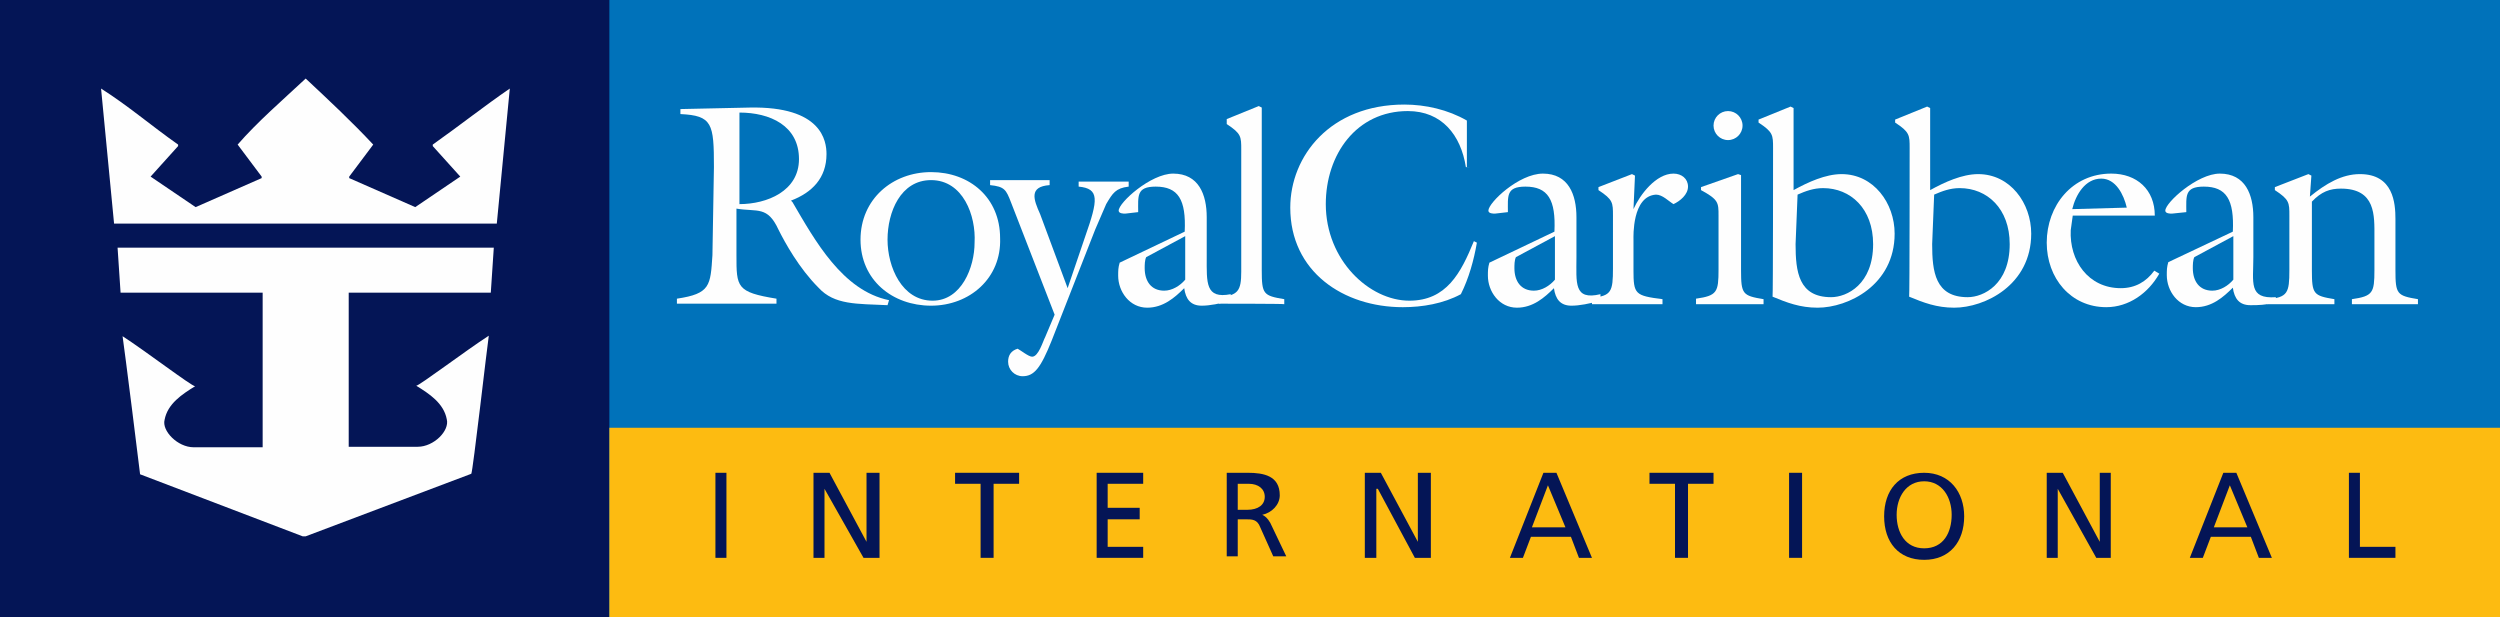 <?xml version="1.0" encoding="UTF-8"?> <svg xmlns="http://www.w3.org/2000/svg" xmlns:xlink="http://www.w3.org/1999/xlink" version="1.1" id="rccl-logo" x="0px" y="0px" viewBox="0 0 499.7 123.4" style="enable-background:new 0 0 499.7 123.4;" xml:space="preserve"> <style type="text/css"> .st0{fill:#0072BA;} .st1{fill:#041556;} .st2{fill:#FDBB11;} .st3{fill:#FEFEFE;} </style> <g id="logo-no-border"> <polygon id="Fill-1_1_" class="st0" points="0,123.4 499.7,123.4 499.7,0 0,0 "></polygon> <polygon id="Fill-2_1_" class="st1" points="0,123.4 121.8,123.4 121.8,0 0,0 "></polygon> <polygon id="Fill-3_1_" class="st2" points="121.8,123.4 499.7,123.4 499.7,85.5 121.8,85.5 "></polygon> <path id="Fill-8_1_" class="st1" d="M247.4,101.9h1.9c2.2,0,3.5-1,3.5-2.6c0-1.6-1.3-2.6-3.2-2.6h-2.2V101.9L247.4,101.9z M245.2,94.5h4.2c3.2,0,6.4,0.6,6.4,4.5c0,1.9-1.6,3.5-3.5,3.9l0,0c0.6,0.3,1,0.6,1.6,1.6l3.2,6.7h-2.6l-2.6-5.8 c-0.6-1.6-1.6-1.6-2.9-1.6h-1.6v7.4h-2.2V94.5L245.2,94.5z"></path> <polygon id="Fill-10_1_" class="st1" points="272.8,94.5 276,94.5 283.4,108.3 283.4,108.3 283.4,94.5 286,94.5 286,111.5 282.8,111.5 275.4,97.7 275.1,97.7 275.1,111.5 272.8,111.5 "></polygon> <path id="Fill-12_1_" class="st1" d="M309.4,97l-3.2,8.4h6.7L309.4,97z M308.5,94.5h2.6l7.1,17h-2.6l-1.6-4.2h-8l-1.6,4.2h-2.6 L308.5,94.5z"></path> <polygon id="Fill-14_1_" class="st1" points="334.8,96.7 329.7,96.7 329.7,94.5 342.5,94.5 342.5,96.7 337.4,96.7 337.4,111.5 334.8,111.5 "></polygon> <polygon id="Fill-16_1_" class="st1" points="357.6,111.5 360.2,111.5 360.2,94.5 357.6,94.5 "></polygon> <path id="Fill-18_1_" class="st1" d="M384.6,109.6c3.9,0,5.5-3.2,5.5-6.7c0-3.5-1.9-6.7-5.5-6.7s-5.5,3.2-5.5,6.7 S380.8,109.6,384.6,109.6 M384.6,94.5c5.1,0,8,3.9,8,8.7c0,5.1-2.9,8.7-8,8.7s-8-3.5-8-8.7C376.6,98,379.5,94.5,384.6,94.5"></path> <polygon id="Fill-19_1_" class="st1" points="409.1,94.5 412.3,94.5 419.7,108.3 419.7,108.3 419.7,94.5 421.9,94.5 421.9,111.5 419,111.5 411.3,97.7 411.3,97.7 411.3,111.5 409.1,111.5 "></polygon> <path id="Fill-20_1_" class="st1" d="M445.7,97l-3.2,8.4h6.7L445.7,97z M444.4,94.5h2.6l7.1,17h-2.6l-1.6-4.2h-8l-1.6,4.2h-2.6 L444.4,94.5z"></path> <polygon id="Fill-21_1_" class="st1" points="469.5,94.5 471.7,94.5 471.7,109.3 478.8,109.3 478.8,111.5 469.5,111.5 "></polygon> <path id="Fill-22_1_" class="st3" d="M61.1,15.7c4.5,4.2,9.3,8.7,13.5,13.2l-4.8,6.4v0.3l13.2,5.8l9-6.1l-5.5-6.1v-0.3 c5.5-3.9,10.3-7.7,15.4-11.2l-2.6,27H22.8l-2.6-27c5.5,3.5,10,7.4,15.4,11.2v0.3l-5.5,6.1l9,6.1l13.2-5.8v-0.3l-4.8-6.4 C51.4,24.4,56.6,19.9,61.1,15.7L61.1,15.7z"></path> <path id="Fill-23_1_" class="st3" d="M98.7,49.5l-0.6,9H69.7v30.8h13.8c3.2,0,6.4-3.2,5.8-5.5c-0.6-3.2-3.5-5.1-6.1-6.7 c0.6,0,10-7.1,14.5-10c-0.3,1.9-3.2,27.3-3.5,27.6l-33.1,12.5h-0.6L28,94.8c0-0.3-3.2-25.7-3.5-27.6c4.5,2.9,13.8,10,14.5,10 c-2.6,1.6-5.5,3.5-6.1,6.7c-0.6,2.2,2.6,5.5,5.8,5.5h13.8V58.5H24.1l-0.6-9H98.7z"></path> <path id="Fill-24_1_" class="st3" d="M147.8,40.8c5.5,0,11.9-2.6,11.9-9c0-6.7-5.8-9.3-11.9-9.3V40.8z M142.7,33.4 c0-8.7-0.3-10.3-6.7-10.6v-1l13.8-0.3c14.5-0.3,15.4,6.7,15.4,9.3c0,4.8-2.9,7.7-7.1,9.3l0.3,0.3c4.5,7.7,10,17.7,19.3,19.6l-0.3,1 c-6.1-0.3-10.6,0-13.8-3.5c-3.9-3.9-6.7-9-8-11.6c-2.2-4.8-4.2-3.5-8.4-4.2v9.3c0,6.4,0,7.4,8,8.7v1h-19.9v-1 c6.7-1,6.7-2.6,7.1-8.7L142.7,33.4L142.7,33.4z"></path> <path id="Fill-25_1_" class="st3" d="M186.1,36c-6.1,0-8.7,6.4-8.7,11.9s2.9,12.2,9,12.2c5.8,0,8.4-6.7,8.4-11.6 C195.1,43.1,192.5,36,186.1,36 M186.1,61.1c-7.7,0-14.1-5.1-14.1-13.2s6.4-13.5,14.1-13.5c7.7,0,13.8,5.1,13.8,13.2 C200.2,55.6,193.8,61.1,186.1,61.1"></path> <path id="Fill-26_1_" class="st3" d="M202.1,40.5c-1-2.6-1.3-3.2-4.2-3.5v-1h11.9v1c-4.2,0.3-3.2,2.9-1.9,5.8l5.5,14.8l3.5-10.3 c2.6-7.4,2.9-9.6-1.3-10v-1h10v1c-2.6,0.3-3.2,1.3-4.5,3.5l-2.2,5.1l-8.7,22.2c-2.2,5.5-3.5,7.1-5.8,7.1c-1.6,0-2.9-1.3-2.9-2.9 c0-1.3,0.6-2.2,1.9-2.6c0.6,0.3,2.2,1.6,2.9,1.6c1.3,0,2.2-3.2,2.6-3.9l1.9-4.5L202.1,40.5z"></path> <path id="Fill-27_1_" class="st3" d="M229.1,51.4c-0.3,0.6-0.3,1.6-0.3,2.2c0,2.6,1.3,4.5,3.9,4.5c1.6,0,3.2-1,4.2-2.2v-8.7 L229.1,51.4z M236.8,46.3c0.3-6.4-1.3-9-5.8-9c-3.9,0-3.5,1.9-3.5,5.1l-2.6,0.3c-0.3,0-1.3,0-1.3-0.6c0-1.6,6.4-7.4,10.9-7.4 c5.1,0,6.7,4.2,6.7,8.7v8c0,5.1-0.3,8.4,4.8,7.4v1.3c-2.2,0.6-4.2,1-5.8,1c-2.2,0-3.2-1.3-3.5-3.5c-1.9,1.9-4.2,3.9-7.4,3.9 c-3.5,0-5.8-3.2-5.8-6.4c0-1,0-1.6,0.3-2.6L236.8,46.3z"></path> <path id="Fill-28_1_" class="st3" d="M243.6,60.7v-1.3c3.9-0.3,4.5-1.3,4.5-5.1V29.9c0-2.6,0-3.2-2.9-5.1v-1l6.4-2.6l0.6,0.3V54 c0,4.8,0.3,5.1,4.5,5.8v1C256.7,60.7,243.6,60.7,243.6,60.7z"></path> <path id="Fill-29_1_" class="st3" d="M303,51.4c-0.3,0.6-0.3,1.6-0.3,2.2c0,2.6,1.3,4.5,3.9,4.5c1.6,0,3.2-1,4.2-2.2v-8.7L303,51.4 z M310.7,46.3c0.3-6.4-1.3-9-5.8-9c-3.9,0-3.5,1.9-3.5,5.1l-2.6,0.3c-0.3,0-1.3,0-1.3-0.6c0-1.6,6.1-7.4,10.9-7.4 c5.1,0,6.7,4.2,6.7,8.7v8c0,5.1-0.6,8.7,4.8,7.4v1.3c-2.2,0.6-4.2,1-5.8,1c-2.2,0-3.2-1.3-3.5-3.5c-1.9,1.9-4.2,3.9-7.4,3.9 c-3.5,0-5.8-3.2-5.8-6.4c0-1,0-1.6,0.3-2.6L310.7,46.3z"></path> <path id="Fill-30_1_" class="st3" d="M294,33.4h-1c-1-6.4-4.8-11.2-11.6-11.2c-10.3,0-16.4,8.7-16.4,18.6 c0,11.2,8.7,19.3,16.7,19.3c7.4,0,10.3-5.5,12.9-11.9l0.6,0.3c-0.6,3.5-1.6,7.1-3.2,10.3c-3.5,1.9-7.7,2.6-11.6,2.6 c-11.9,0-22.5-7.1-22.5-19.9c0-10.3,8-20.6,22.8-20.6c4.2,0,8.7,1,12.5,3.2v9.3H294z"></path> <path id="Fill-31_1_" class="st3" d="M438.6,51.4c-0.3,0.6-0.3,1.6-0.3,2.2c0,2.6,1.3,4.5,3.9,4.5c1.6,0,3.2-1,4.2-2.2v-8.7 L438.6,51.4z M446.3,46.3c0.3-6.4-1.3-9-5.8-9c-3.9,0-3.5,1.9-3.5,5.1l-2.9,0.3c-0.3,0-1.3,0-1.3-0.6c0-1.6,6.4-7.4,10.9-7.4 c5.1,0,6.7,4.2,6.7,8.7v8c0,5.1-1,8.4,4.5,8v1c-2.2,0.6-3.5,0.6-5.1,0.6c-2.2,0-3.2-1.3-3.5-3.5c-1.9,1.9-4.2,3.9-7.4,3.9 c-3.5,0-5.8-3.2-5.8-6.4c0-1,0-1.6,0.3-2.6L446.3,46.3z"></path> <path id="Fill-32_1_" class="st3" d="M326.5,54c0,4.8,0.3,5.1,5.8,5.8v1h-14.1v-1.3c3.9-0.3,4.2-1.3,4.2-5.8V43.1 c0-2.6,0-3.2-2.9-5.1v-0.6l6.7-2.6l0.6,0.3l-0.3,6.7l0,0c1.3-2.9,4.5-7.1,8-7.1c1.6,0,2.9,1,2.9,2.6c0,1.6-1.6,2.9-2.9,3.5 c-1-0.6-2.2-1.9-3.5-1.9c-4.8,0.3-4.5,8.4-4.5,9V54z"></path> <path id="Fill-33_1_" class="st3" d="M348.3,25.1c0,1.6-1.3,2.9-2.9,2.9c-1.6,0-2.9-1.3-2.9-2.9s1.3-2.9,2.9-2.9 C347,22.2,348.3,23.5,348.3,25.1L348.3,25.1z M339,60.7v-1c4.2-0.6,4.5-1.3,4.5-5.8V43.1c0-2.6,0-3.2-3.5-5.1v-0.6l7.4-2.6L348,35 v19c0,4.8,0.3,5.1,4.5,5.8v1H339z"></path> <path id="Fill-34_1_" class="st3" d="M358.9,48.8c0,5.5,0.6,10.6,7.1,10.6c3.2,0,8.4-2.6,8.4-10.6c0-7.1-4.5-11.2-10-11.2 c-1.9,0-3.5,0.6-5.1,1.3L358.9,48.8L358.9,48.8z M354.4,29.6c0-2.6,0-3.2-2.9-5.1v-0.6l6.4-2.6l0.6,0.3v16.4 c2.9-1.6,6.4-3.2,9.6-3.2c6.4,0,10.6,5.8,10.6,11.9c0,10.3-9.3,14.8-15.4,14.8c-3.5,0-6.1-1-9-2.2 C354.4,59.1,354.4,29.6,354.4,29.6z"></path> <path id="Fill-35_1_" class="st3" d="M386.2,48.8c0,5.5,0.6,10.6,7.1,10.6c3.2,0,8.4-2.6,8.4-10.6c0-7.1-4.5-11.2-10-11.2 c-1.9,0-3.5,0.6-5.1,1.3L386.2,48.8L386.2,48.8z M381.7,29.6c0-2.6,0-3.2-2.9-5.1v-0.6l6.4-2.6l0.6,0.3v16.4 c2.9-1.6,6.4-3.2,9.6-3.2c6.4,0,10.6,5.8,10.6,11.9c0,10.3-9.3,14.8-15.4,14.8c-3.5,0-6.1-1-9-2.2 C381.7,59.1,381.7,29.6,381.7,29.6z"></path> <path id="Fill-36_1_" class="st3" d="M425.1,41.5c-0.6-2.6-2.2-5.8-5.1-5.8c-3.2,0-5.1,3.2-5.8,6.1L425.1,41.5z M413.9,46 c-0.3,6.1,3.5,11.6,10,11.6c2.9,0,5.1-1.3,6.7-3.5l1,0.6c-2.2,3.9-6.1,6.7-10.6,6.7c-7.1,0-11.9-5.8-11.9-12.9 c0-7.4,5.1-13.8,12.9-13.8c5.1,0,8.7,3.2,8.7,8.4h-16.4L413.9,46z"></path> <path id="Fill-37_1_" class="st3" d="M457.6,43.1c0-2.6,0-3.2-2.9-5.1v-0.6l6.7-2.6l0.6,0.3l-0.3,4.2c3.2-2.6,6.4-4.5,10-4.5 c6.7,0,7.1,5.8,7.1,9V54c0,4.8,0.3,5.1,4.5,5.8v1h-13.2v-1c4.2-0.6,4.5-1.3,4.5-5.8v-6.7c0-4.2,0.3-9.6-6.7-9.6 c-2.2,0-3.9,0.6-5.8,2.6V54c0,4.8,0.3,5.1,4.5,5.8v1h-13.5v-1c4.2-0.3,4.5-1.3,4.5-5.8V43.1z"></path> <polygon id="Fill-4_1_" class="st1" points="143,111.5 145.2,111.5 145.2,94.5 143,94.5 "></polygon> <polygon id="Fill-5_1_" class="st1" points="162.6,94.5 165.8,94.5 173.2,108.3 173.2,108.3 173.2,94.5 175.8,94.5 175.8,111.5 172.6,111.5 164.8,97.7 164.8,97.7 164.8,111.5 162.6,111.5 "></polygon> <polygon id="Fill-6_1_" class="st1" points="196,96.7 190.9,96.7 190.9,94.5 203.7,94.5 203.7,96.7 198.6,96.7 198.6,111.5 196,111.5 "></polygon> <polygon id="Fill-7_1_" class="st1" points="219.2,94.5 228.5,94.5 228.5,96.7 221.4,96.7 221.4,101.5 227.8,101.5 227.8,103.8 221.4,103.8 221.4,109.3 228.5,109.3 228.5,111.5 219.2,111.5 "></polygon> </g> </svg> 